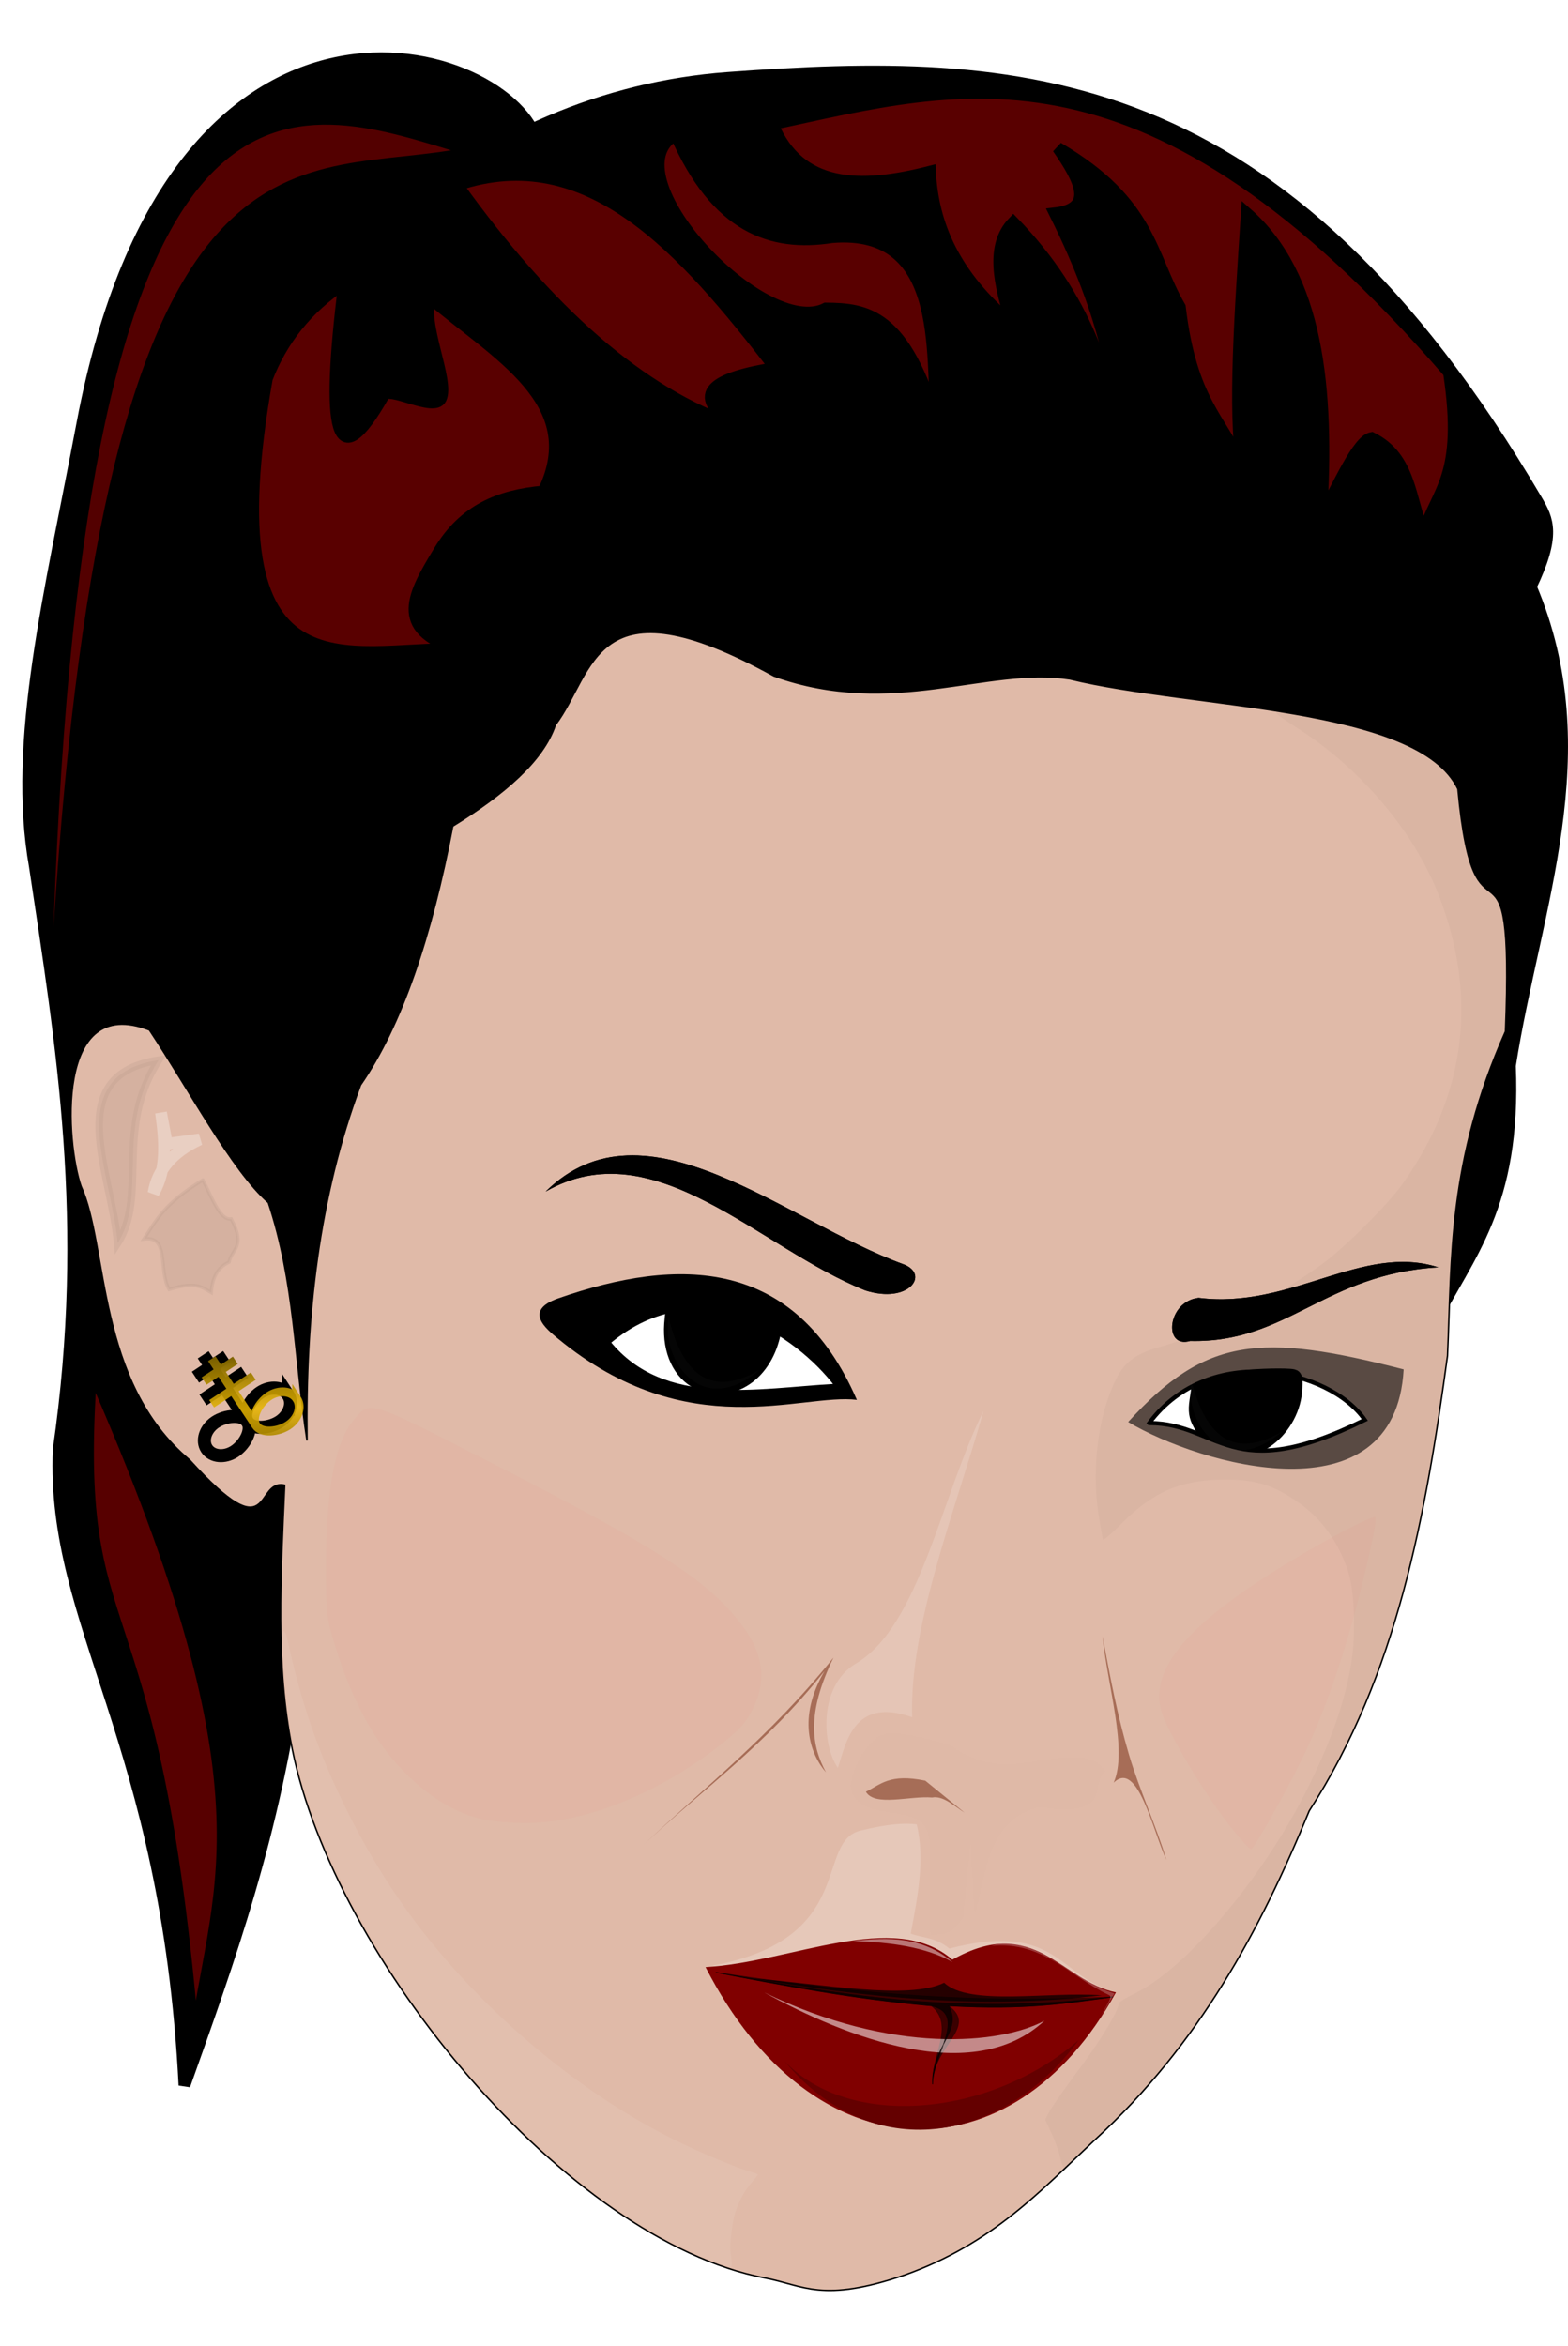 <svg xmlns="http://www.w3.org/2000/svg" xmlns:xlink="http://www.w3.org/1999/xlink" viewBox="0 0 687.19 1027.7"><defs><filter id="j" height="1.573" width="1.133" y="-.287" x="-.067" color-interpolation-filters="sRGB"><feGaussianBlur stdDeviation=".235"/></filter><filter id="F" height="1.4" width="1.305" y="-.2" x="-.152" color-interpolation-filters="sRGB"><feGaussianBlur stdDeviation=".497"/></filter><filter id="x" height="1.197" width="2.001" y="-.099" x="-.5" color-interpolation-filters="sRGB"><feGaussianBlur stdDeviation="2.384"/></filter><filter id="w" height="1.134" width="1.27" y="-.067" x="-.135" color-interpolation-filters="sRGB"><feGaussianBlur stdDeviation="1.897"/></filter><filter id="C" color-interpolation-filters="sRGB"><feFlood flood-color="#000" flood-opacity=".53" result="flood"/><feComposite operator="in" in="flood" in2="SourceGraphic" result="composite1"/><feGaussianBlur stdDeviation="13.1" result="blur"/><feOffset dy="16.5" dx="10.4" result="offset"/><feComposite in="SourceGraphic" in2="offset" result="composite2"/></filter><filter id="B" height="1.467" width="1.813" y="-.233" x="-.406" color-interpolation-filters="sRGB"><feGaussianBlur stdDeviation=".663"/></filter><filter id="A" height="1.217" width="1.26" y="-.109" x="-.13" color-interpolation-filters="sRGB"><feGaussianBlur stdDeviation=".432"/></filter><filter id="z" height="1.134" width="1.411" y="-.067" x="-.206" color-interpolation-filters="sRGB"><feGaussianBlur stdDeviation=".432"/></filter><filter id="b" height="1.763" width="1.321" y="-.381" x="-.16" color-interpolation-filters="sRGB"><feGaussianBlur stdDeviation="2.216"/></filter><filter id="c" height="1.814" width="1.34" y="-.407" x="-.17" color-interpolation-filters="sRGB"><feGaussianBlur stdDeviation="1.91"/></filter><filter id="d" height="1.431" width="1.19" y="-.216" x="-.095" color-interpolation-filters="sRGB"><feGaussianBlur stdDeviation=".954"/></filter><filter id="e" height="1.407" width="1.115" y="-.203" x="-.057" color-interpolation-filters="sRGB"><feGaussianBlur stdDeviation=".805"/></filter><filter id="f" height="1.689" width="1.149" y="-.344" x="-.074" color-interpolation-filters="sRGB"><feGaussianBlur stdDeviation=".738"/></filter><filter id="g" height="1.235" width="1.066" y="-.118" x="-.033" color-interpolation-filters="sRGB"><feGaussianBlur stdDeviation=".466"/></filter><filter id="h" height="1.444" width="1.135" y="-.222" x="-.068" color-interpolation-filters="sRGB"><feGaussianBlur stdDeviation=".703"/></filter><filter id="i" height="4.467" width="1.231" y="-1.733" x="-.115" color-interpolation-filters="sRGB"><feGaussianBlur stdDeviation="1.43"/></filter><filter id="E" height="1.4" width="1.305" y="-.2" x="-.152" color-interpolation-filters="sRGB"><feGaussianBlur stdDeviation=".497"/></filter><filter id="k" color-interpolation-filters="sRGB"><feGaussianBlur stdDeviation=".042"/></filter><filter id="l" height="1.224" width="1.22" y="-.112" x="-.11" color-interpolation-filters="sRGB"><feGaussianBlur stdDeviation=".748"/></filter><filter id="m" height="1.189" width="1.661" y="-.094" x="-.331" color-interpolation-filters="sRGB"><feGaussianBlur stdDeviation=".748"/></filter><filter id="n" height="2.226" width="1.428" y="-.613" x="-.214" color-interpolation-filters="sRGB"><feGaussianBlur stdDeviation=".748"/></filter><filter id="o" height="1.266" width="1.211" y="-.133" x="-.105" color-interpolation-filters="sRGB"><feGaussianBlur stdDeviation=".949"/></filter><filter id="p" height="1.156" width="1.354" y="-.078" x="-.177" color-interpolation-filters="sRGB"><feGaussianBlur stdDeviation=".984"/></filter><filter id="q" height="1.247" width="1.33" y="-.123" x="-.165" color-interpolation-filters="sRGB"><feGaussianBlur stdDeviation="2.775"/></filter><filter id="r" height="1.311" width="1.145" y="-.156" x="-.072" color-interpolation-filters="sRGB"><feGaussianBlur stdDeviation="3.076"/></filter><filter id="s" height="1.643" width="1.612" y="-.321" x="-.306" color-interpolation-filters="sRGB"><feGaussianBlur stdDeviation="4.716"/></filter><filter id="t" height="1.803" width="2.231" y="-.401" x="-.616" color-interpolation-filters="sRGB"><feGaussianBlur stdDeviation="4.716"/></filter><filter id="u" height="1.366" width="1.137" y="-.183" x="-.069" color-interpolation-filters="sRGB"><feGaussianBlur stdDeviation=".898"/></filter><filter id="v" height="1.081" width="1.254" y="-.04" x="-.127" color-interpolation-filters="sRGB"><feGaussianBlur stdDeviation="2.074"/></filter><filter id="y" height="1.635" width="1.191" y="-.318" x="-.095" color-interpolation-filters="sRGB"><feGaussianBlur stdDeviation=".898"/></filter><linearGradient id="a"><stop offset="0" stop-color="#745b00"/><stop offset=".5" stop-color="#e7b500" stop-opacity=".859"/><stop offset="1" stop-color="#745b00"/></linearGradient><linearGradient id="D" x1="78.396" xlink:href="#a" gradientUnits="userSpaceOnUse" x2="196.36" y1="245.02" y2="45.418"/></defs><path d="M235.557 62.843C225.238 19.799 76.639-28.883 36.146 185.36 21.944 260.494 5.555 324.79 15.292 379.558c11.746 78.385 24.92 155.604 10.427 255.454-3.175 76.925 47.453 126.95 55.125 278.534 19.422-54.608 39.765-110.136 49.592-183.933z" stroke="#000" stroke-width="5.161"/><path d="M51.774 449.918c1.613-31.622 2.15-62.438 10.426-99.055 2.793-34.043 1.575-81.946 9.124-102.967 45.134-125.68 139.249-205.759 247.635-213.748 127.379-9.388 242.103-5.75 354.51 185.073 4.943 8.394 8.249 15.21-2.608 37.797 30.799 72.549 1.78 140.498-9.123 209.842 2.523 61.663-18.438 82.766-33.887 113.392l-492.664 61.256-11.73-9.124z" stroke="#000" stroke-width="5.161"/><path d="M659.79 451.88c-25.268 56.95-23.47 98.44-25.414 142.066-9.563 70.226-21.96 139.45-60.606 199.41-21.424 52.23-48.263 102.142-93.842 144.018-23.595 22.107-44.82 45.53-83.413 59.3-36.315 12.357-44.198 4.556-61.255 1.304-86.778-16.542-188.754-139.585-207.235-231.998-7.364-36.822-5.003-75.484-3.259-115.348-13.476-3.01-4.513 29.88-41.707-11.078-40.976-34.204-35.523-93.647-47.572-119.911-6.405-18.484-11.798-84.62 29.977-68.425 17.52 26.333 36.16 61.628 52.137 75.593 11.582 34.757 11.549 69.514 16.943 104.268-.749-54.252 5.136-106.698 23.46-155.749 18.006-26 31.084-64.811 40.405-113.392 22.614-14.009 39.677-28.572 44.965-44.314 17.36-22.829 16.336-65.415 95.799-21.505 52.436 18.667 93.11-4.362 129.685 1.303 53.628 13.15 152.771 11.84 170.086 48.224 7.467 79.918 24.743 6.075 20.854 106.224z" stroke="#000" stroke-width=".64" fill="#e0baa8"/><path d="M322.18 264.32c12.48-2.294 8.607-10.652 12.69-11.49 2.198-.54 3.631-.636 4.672-.505.726 2.982.077 6.135-.505 9.28 1.086.389 2.048.278 3.283 1.263 8.437-2.192 9.262 1.754 13.006 3.347z" opacity=".446" filter="url(#b)" fill="#fff" transform="translate(-1350.625 -503.009) scale(5.161)"/><path d="M334.46 216.29c-5.28-12.122-15.139-12.175-25.357-8.616-2.996 1.043-1.011 2.606 0 3.437 11.05 9.082 20.65 4.593 25.357 5.179z" filter="url(#c)" transform="translate(-1350.625 -503.009) scale(5.161)"/><path d="M395.806 553.809c11.894 4.32 2.629 17.664-16.59 11.52-46.596-18.557-92.397-70.65-140.084-43.316 43.586-42.997 105.078 13.052 156.672 31.795zM525.295 568.57c-13.783 1.535-15.642 22.426-3.686 18.892 42.613 1.008 58.644-29.311 108.747-32.256-33.32-10.693-64.62 18.493-105.062 13.363z"/><path d="M366.543 606.967c-34.681 1.913-75.733 10.66-99.705-18.898 39.692-33.221 82.436-3.753 99.705 18.898z" stroke="#000" stroke-width="1.502" fill="#fff"/><path d="M357.5 218.17c6.58-7.243 11.284-7.579 23.393-4.464-.715 12.936-17.353 8.075-23.393 4.464z" opacity=".769" filter="url(#d)" transform="translate(-1350.625 -503.009) scale(5.161)"/><path d="M309.204 861.766c37.385-2.05 82.597-25.436 108.18-3.259 35.983-20.262 47.802 9.532 71.686 14.337-45.469 82.56-132.782 80.796-179.86-11.078z" fill="maroon"/><path d="M322.49 264.89c10.146 1.515 19.844 2.734 33.714 2.083-3.842.507-7.28 1.141-13.953.758 2.515 1.844-1.395 3.402-1.357 6.66-.143-2.389 1.942-5.004-.095-6.66-6.823-.615-12.551-1.735-18.31-2.841z" opacity=".733" filter="url(#e)" stroke="#000" stroke-width=".053" transform="translate(-1350.625 -503.009) scale(5.161)"/><path d="M326.59 266.59c6.955 3.811 17.72 8.056 23.802 2.4-3.712 2.014-12.95 2.89-23.802-2.4z" opacity=".733" filter="url(#f)" fill="#fff" transform="translate(-1350.625 -503.009) scale(5.161)"/><path d="M322.49 264.89c10.218 1.801 20.089 3.712 33.714 2.083-3.842.507-7.28 1.141-13.953.758 1.239 2.127-1.464 3.417-1.357 6.66-.012-2.503 3.015-5.943-.095-6.66-6.823-.615-12.551-1.735-18.31-2.841z" opacity=".845" filter="url(#g)" stroke="#000" stroke-width=".053" transform="translate(-1350.625 -503.009) scale(5.161)"/><path d="M328.3 272.4c7.422 8.984 18.571 7 25.001-1.768-7.557 6.59-19.554 7.592-25.001 1.768z" filter="url(#h)" fill="#640000" transform="translate(-1350.625 -503.009) scale(5.161)"/><path d="M325.52 265.39c5.92.452 13.26 1.886 16.352.379 2.155 2.023 8.923.715 13.385 1.073-10.337 1.217-20.107.163-29.736-1.452z" opacity=".841" filter="url(#i)" transform="translate(-1350.625 -503.009) scale(5.161)"/><path d="M334.15 262.23c2.966-.343 5.886-.401 8.438 1.786-2.257-1.273-5.219-1.686-8.438-1.786z" opacity=".677" filter="url(#j)" fill="#fff" transform="translate(-1350.625 -503.009) scale(5.161)"/><path d="M345.85 262.64c3.618-1.204 6.95 3.06 10.496 4.025l-1.12 1.878c.212-.58 1.064-1.6.63-1.736-3.256-1.515-5.586-4.618-10.006-4.167z" opacity=".49" filter="url(#k)" fill="#fff" transform="translate(-1350.625 -503.009) scale(5.161)"/><path d="M316.18 254.22c5.45-5.149 10.954-9.395 16.295-16.048-2.34 4.805-1.838 7.526-.638 9.734-1.37-1.587-2.443-4.63-.126-8.586-5.068 6.368-10.356 10.017-15.531 14.9z" filter="url(#l)" fill="#a76d57" transform="translate(-1350.625 -503.009) scale(5.161)"/><path d="M355.32 236.35c.43 4.25 2.159 9.68.947 12.438 2.042-2.01 3.336 4.125 4.483 6.566-.912-3.024-2.286-5.922-3.177-8.928-.993-3.348-1.604-6.603-2.253-10.076z" filter="url(#m)" fill="#a76d57" transform="translate(-1350.625 -503.009) scale(5.161)"/><path d="M343.62 251.34l-3.348-2.723c-3.054-.63-3.786.334-5.045.937.746 1.293 3.75.328 5.625.491.923-.182 1.845.702 2.768 1.295z" filter="url(#n)" fill="#a76d57" transform="translate(-1350.625 -503.009) scale(5.161)"/><path d="M333.93 249.06c.212-1.31.661-2.619 2.054-3.929.611-.56 1.468-1.005 6.518.536 1.877 1.47 4.194 1.771 6.785 1.34 5.433-.85 5.66.038 6.25.803-1.391 1.213.854 3.942-5.625 3.036-4.378 1.185-4.437 5.54-5.446 9.196l-.357-6.16-.625 6.339c-1.094 1.7-1.9 1.39-2.768 1.518l-.09-7.768c.022-4.116-6.178-1.273-6.696-4.911z" opacity=".068" filter="url(#o)" transform="translate(-1350.625 -503.009) scale(5.161)"/><path d="M345.22 217.22c-3.594 7.21-5.41 18.273-10.859 21.466-3.211 1.925-2.841 6.968-1.515 8.839.663-1.89 1.233-6.11 6.313-4.293-.26-7.714 3.613-17.395 6.061-26.011z" opacity=".41" filter="url(#p)" fill="#fff" transform="translate(-1350.625 -503.009) scale(5.161)"/><path d="M321.95 289.26c-7.108-2.874-14.649-8.81-21.2-16.691-4.298-5.17-7.33-9.81-10.064-15.405-3-6.136-4.347-10.965-4.776-17.109-.24-3.448-.259-4.187-.1-4.134.082.028.197.273.256.545 1.21 5.567 2.607 9.63 4.945 14.385 1.987 4.042 4.182 7.544 6.799 10.846 5.904 7.45 13.886 13.937 21.804 17.722 2.009.96 4.69 2.07 5.713 2.366.4.116.726.24.726.276 0 .037-.233.331-.518.654-.595.676-1.077 1.55-1.403 2.545-.236.72-.487 2.74-.409 3.287.147 1.023.15 1.385.014 1.381-.08-.002-.884-.302-1.787-.667z" opacity=".275" filter="url(#q)" fill="#fff" transform="translate(-1350.625 -503.009) scale(5.161)"/><g opacity=".526" filter="url(#r)" stroke="#000" fill="#a00" transform="translate(-1350.625 -503.009) scale(5.161)"><path d="M284.36 129.59c-4.95 27.864 6.963 22.77 16.162 22.981-5.445-1.749-3.716-4.695-1.515-8.334 2.108-3.484 5.084-4.714 8.839-5.05 3.72-7.62-4.053-11.672-9.597-16.416-.878 2.014 1.604 7.04.878 8.522-.57 1.16-4.375-1.122-4.854-.277-4.076 7.192-4.92 3.072-3.347-9.507-3.251 2.162-5.335 4.909-6.566 8.08zM300.52 113.17c7.748 10.785 15.654 17.751 23.739 20.456-4.386-2.816-1.701-4.117 3.283-4.925-7.826-10.14-15.888-19.284-27.022-15.53z"/><path d="M319.08 108.88c-5.834 3.325 7.457 17.497 12.753 14.773 3.384.033 6.746.381 9.47 9.975-.71-5.029 1.14-16.885-8.965-16.036-5.132.802-9.802-.8-13.258-8.712z"/><path d="M327.29 108c2.29 5.493 7.417 5.57 13.385 4.04.222 4.443 2.021 8.773 6.945 12.88-1.048-3.347-1.81-6.566.126-8.587 6.274 6.482 8.041 12.964 9.344 19.445-.593-5.503-1.264-11.078-5.808-20.203 3.434-.386 2.125-2.847.252-5.556 7.952 4.666 7.773 9.04 10.354 13.511.958 8.015 3.445 9.4 5.303 13.511-.768-4.693-.16-13.177.38-21.466 5.998 5.277 7.01 14.791 6.313 25.76 1.49-2.7 3.114-6.48 4.293-6.693 3.327 1.635 3.21 5.236 4.42 8.081 1.108-3.709 3.492-4.709 2.146-13.637-25.63-29.589-41.307-24.525-57.452-21.087z"/></g><path d="M302.6 251.88c-2.122-.515-4.125-1.675-6.072-3.518-2.826-2.675-4.79-6.122-6.373-11.184-.731-2.341-.772-2.69-.772-6.692 0-6.5.747-10.534 2.298-12.416 1.451-1.76 1.072-1.875 11.599 3.494 12.83 6.543 17.478 9.414 20.37 12.583 2.772 3.037 3.366 5.543 1.985 8.367-.552 1.129-1.13 1.774-2.693 3.01-5.298 4.19-11.676 6.74-16.734 6.694-1.267-.012-2.89-.164-3.608-.338z" opacity=".143" filter="url(#s)" fill="red" transform="translate(-1350.625 -503.009) scale(5.161)"/><path d="M366.22 252.56c-1.653-2.08-3.749-5.371-5.164-8.11-.688-1.33-.923-2.094-.923-3.003 0-3.456 3.9-7.263 12.627-12.33 2.856-1.657 5.579-3.021 5.73-2.87.154.154-.256 2.203-1.22 6.097-1.237 4.996-2.742 9.47-4.504 13.385-1.125 2.503-4.57 8.713-4.831 8.713-.12 0-.892-.847-1.715-1.882z" opacity=".143" filter="url(#t)" fill="red" transform="translate(-1350.625 -503.009) scale(5.161)"/><path d="M338.39 204.77c2.305.837.51 3.423-3.214 2.232-9.029-3.595-17.903-13.689-27.143-8.393 8.445-8.33 20.36 2.53 30.357 6.16z" filter="url(#u)" transform="translate(-1350.625 -503.009) scale(5.161)"/><path d="M351.72 280.59c-.117-.524-.451-1.455-.742-2.07l-.528-1.117.342-.671c.188-.369 1.324-1.99 2.523-3.605 1.884-2.533 3.366-4.988 3.387-5.607.003-.101.626-.485 1.384-.854 4.292-2.087 10.636-9.538 14.399-16.91 2.148-4.21 3.38-7.66 3.949-11.065.42-2.513.293-6.211-.27-7.873-.913-2.692-2.396-4.649-4.627-6.106-1.9-1.24-3.38-1.66-5.823-1.655-3.635.008-6.015.999-8.616 3.586-.908.903-1.684 1.59-1.724 1.525-.04-.065-.21-1.002-.38-2.082-.596-3.794-.095-8.104 1.298-11.177.817-1.8 1.737-2.513 4.09-3.171 3.756-1.05 9.883-4.212 13.756-7.1 1.838-1.37 5.295-4.815 6.521-6.498 5.522-7.579 6.606-16.097 3.159-24.82-2.065-5.224-6.446-10.448-11.586-13.814-2.031-1.33-2.248-1.493-2.14-1.605.126-.13 4.111.623 6.394 1.208 4.35 1.113 7.453 2.795 8.609 4.665.265.428.464 1.226.635 2.54.518 3.985.946 5.258 2.204 6.557.475.491.955 1.072 1.067 1.29.433.848.569 2.443.561 6.586l-.008 4.305-.548 1.32c-2.714 6.543-3.898 12.648-4.186 21.588-.298 9.253-3.044 23.166-6.29 31.875-.97 2.598-3.382 7.625-4.716 9.822a30.383 30.383 0 00-1.656 3.214c-4.794 11.304-10.15 19.325-17.595 26.347-1.297 1.224-2.42 2.247-2.494 2.274-.074.028-.23-.379-.348-.903z" opacity=".167" filter="url(#v)" transform="translate(-1350.625 -503.009) scale(5.161)"/><path d="M503.67 623.43c26.462-35.443 78.974-23.768 94.468-1.382-59.285 29.347-63.563 1.532-94.467 1.383z" stroke="#000" stroke-width="1.827" fill="#fff"/><path d="M300 110.22c-14.268-4.337-31.105-9.746-33.75 65.893 4.444-69.283 19.67-63.601 33.75-65.893z" filter="url(#w)" fill="#530000" transform="translate(-1350.625 -503.009) scale(5.161)"/><path d="M269.46 213.61c16.51 37.462 10.203 44.322 8.75 58.036-3.366-41.941-10.57-32.787-8.75-58.036z" filter="url(#x)" stroke="#000" fill="#570000" transform="translate(-1350.625 -503.009) scale(5.161)"/><path d="M363.48 207.63c-2.67.298-3.03 4.345-.714 3.66 8.256.196 11.363-5.679 21.07-6.25-6.456-2.071-12.52 3.584-20.356 2.59z" filter="url(#y)" transform="translate(-1350.625 -503.009) scale(5.161)"/><path d="M29.761 102.79c-3.776 5.79-.89 11.492-3.482 15.536-.53-6.109-4.791-14.269 3.482-15.536z" transform="translate(-84.07 -66.073) scale(5.161)" opacity=".215" filter="url(#z)" stroke="#000" stroke-width=".645"/><path d="M33.511 112.97c-3.312 1.996-3.97 3.46-5 5 2.213-.299 1.197 2.684 2.143 4.286 2.334-.728 2.838-.148 3.571.268.081-1.182.487-2.12 1.518-2.59.205-1.095 1.459-1.292.179-3.66-.981.14-1.65-1.901-2.41-3.304z" transform="translate(-84.07 -66.073) scale(5.161)" opacity=".215" filter="url(#A)" stroke="#000" stroke-width=".291"/><path d="M29.96 107.25l.505 2.652 2.778-.38c-2.338 1.085-3.596 2.62-3.914 4.546 1.141-1.962.985-4.357.631-6.818z" transform="translate(-84.07 -66.073) scale(5.161)" opacity=".546" filter="url(#B)" stroke="#fff" fill="none"/><g stroke="#000" stroke-width="26.696" fill="none"><path d="M89.042 593.537l19.336 29.26M85.659 603.326l13.715-9.063M88.962 613.295l18.288-12.085M126.285 611.128c2.335 3.535.647 8.769-3.772 11.689-4.418 2.92-11.724 3.629-14.06.094-2.335-3.534 1.182-9.976 5.6-12.896 4.42-2.92 9.896-2.42 12.232 1.113z" stroke-width="5.705"/><path d="M90.623 634.694c-2.336-3.534-.648-8.768 3.77-11.688 4.42-2.92 11.725-3.629 14.06-.095 2.336 3.535-1.181 9.977-5.6 12.897-4.418 2.92-9.895 2.42-12.23-1.114z" stroke-width="5.705"/></g><g transform="matrix(.178 -.118 .118 .178 70.498 605.791)" filter="url(#C)" stroke="url(#D)" stroke-width="18.14" fill="none"><path d="M104 0v164.1M65.538 29.487h76.922M52.718 76.923H155.28M204 164.74c0 19.822-20.092 35.897-44.872 35.897-24.779 0-55.128-16.075-55.128-35.897 0-19.821 30.349-35.897 55.128-35.897 24.78 0 44.872 16.076 44.872 35.897z"/><path d="M4 164.74c0-19.821 20.092-35.897 44.872-35.897 24.779 0 55.128 16.076 55.128 35.897 0 19.822-30.349 35.897-55.128 35.897-24.78 0-44.872-16.08-44.872-35.9z"/></g><path d="M316.215 608.741c-.582-.026-2.538-.161-4.346-.3-3.585-.273-4.223-.425-6.514-1.558-8.665-4.285-13.442-14.473-12.608-26.894.168-2.49.402-4.496.543-4.637.125-.124 3.377-.731 5.312-.991 2.955-.397 10.531-.39 13.458.01 7.438 1.022 14.066 3.032 21.081 6.394 3.458 1.657 7.186 3.795 7.185 4.12-.002.454-.919 3.623-1.513 5.23-3.192 8.623-9.124 14.966-16.453 17.596-1.663.597-3.949 1.147-4.598 1.107-.269-.016-.965-.053-1.547-.08z" stroke="#000" stroke-width="3.328"/><path d="M549.065 633.191c-2.651-.525-6.894-1.813-14.394-4.37l-8.135-2.773-1.154-2.098c-1.794-3.263-2.162-5.831-1.491-10.413l.596-4.07 2.934-1.309c4.703-2.097 12.919-4.443 18.533-5.292 5.113-.774 18.05-1.045 20.795-.437 1.557.346 1.802 1.76 1.288 7.438-.778 8.6-5.94 17.209-13.169 21.964-2.421 1.592-3.43 1.829-5.802 1.36z" stroke="#000" stroke-width="5.157"/><path d="M73.074 124.71c.774 2.967 2.522 7.44 7.745 4.353-5.046 4.29-8.394-.985-7.745-4.353z" transform="translate(-84.07 -66.073) scale(5.161)" opacity=".143" filter="url(#E)" fill="#fff"/><path d="M117.44 129.95c.774 2.967 2.522 7.44 7.745 4.353-5.046 4.29-8.394-.985-7.745-4.353z" transform="translate(-84.07 -66.073) scale(5.161)" opacity=".143" filter="url(#F)" fill="#fff"/></svg>